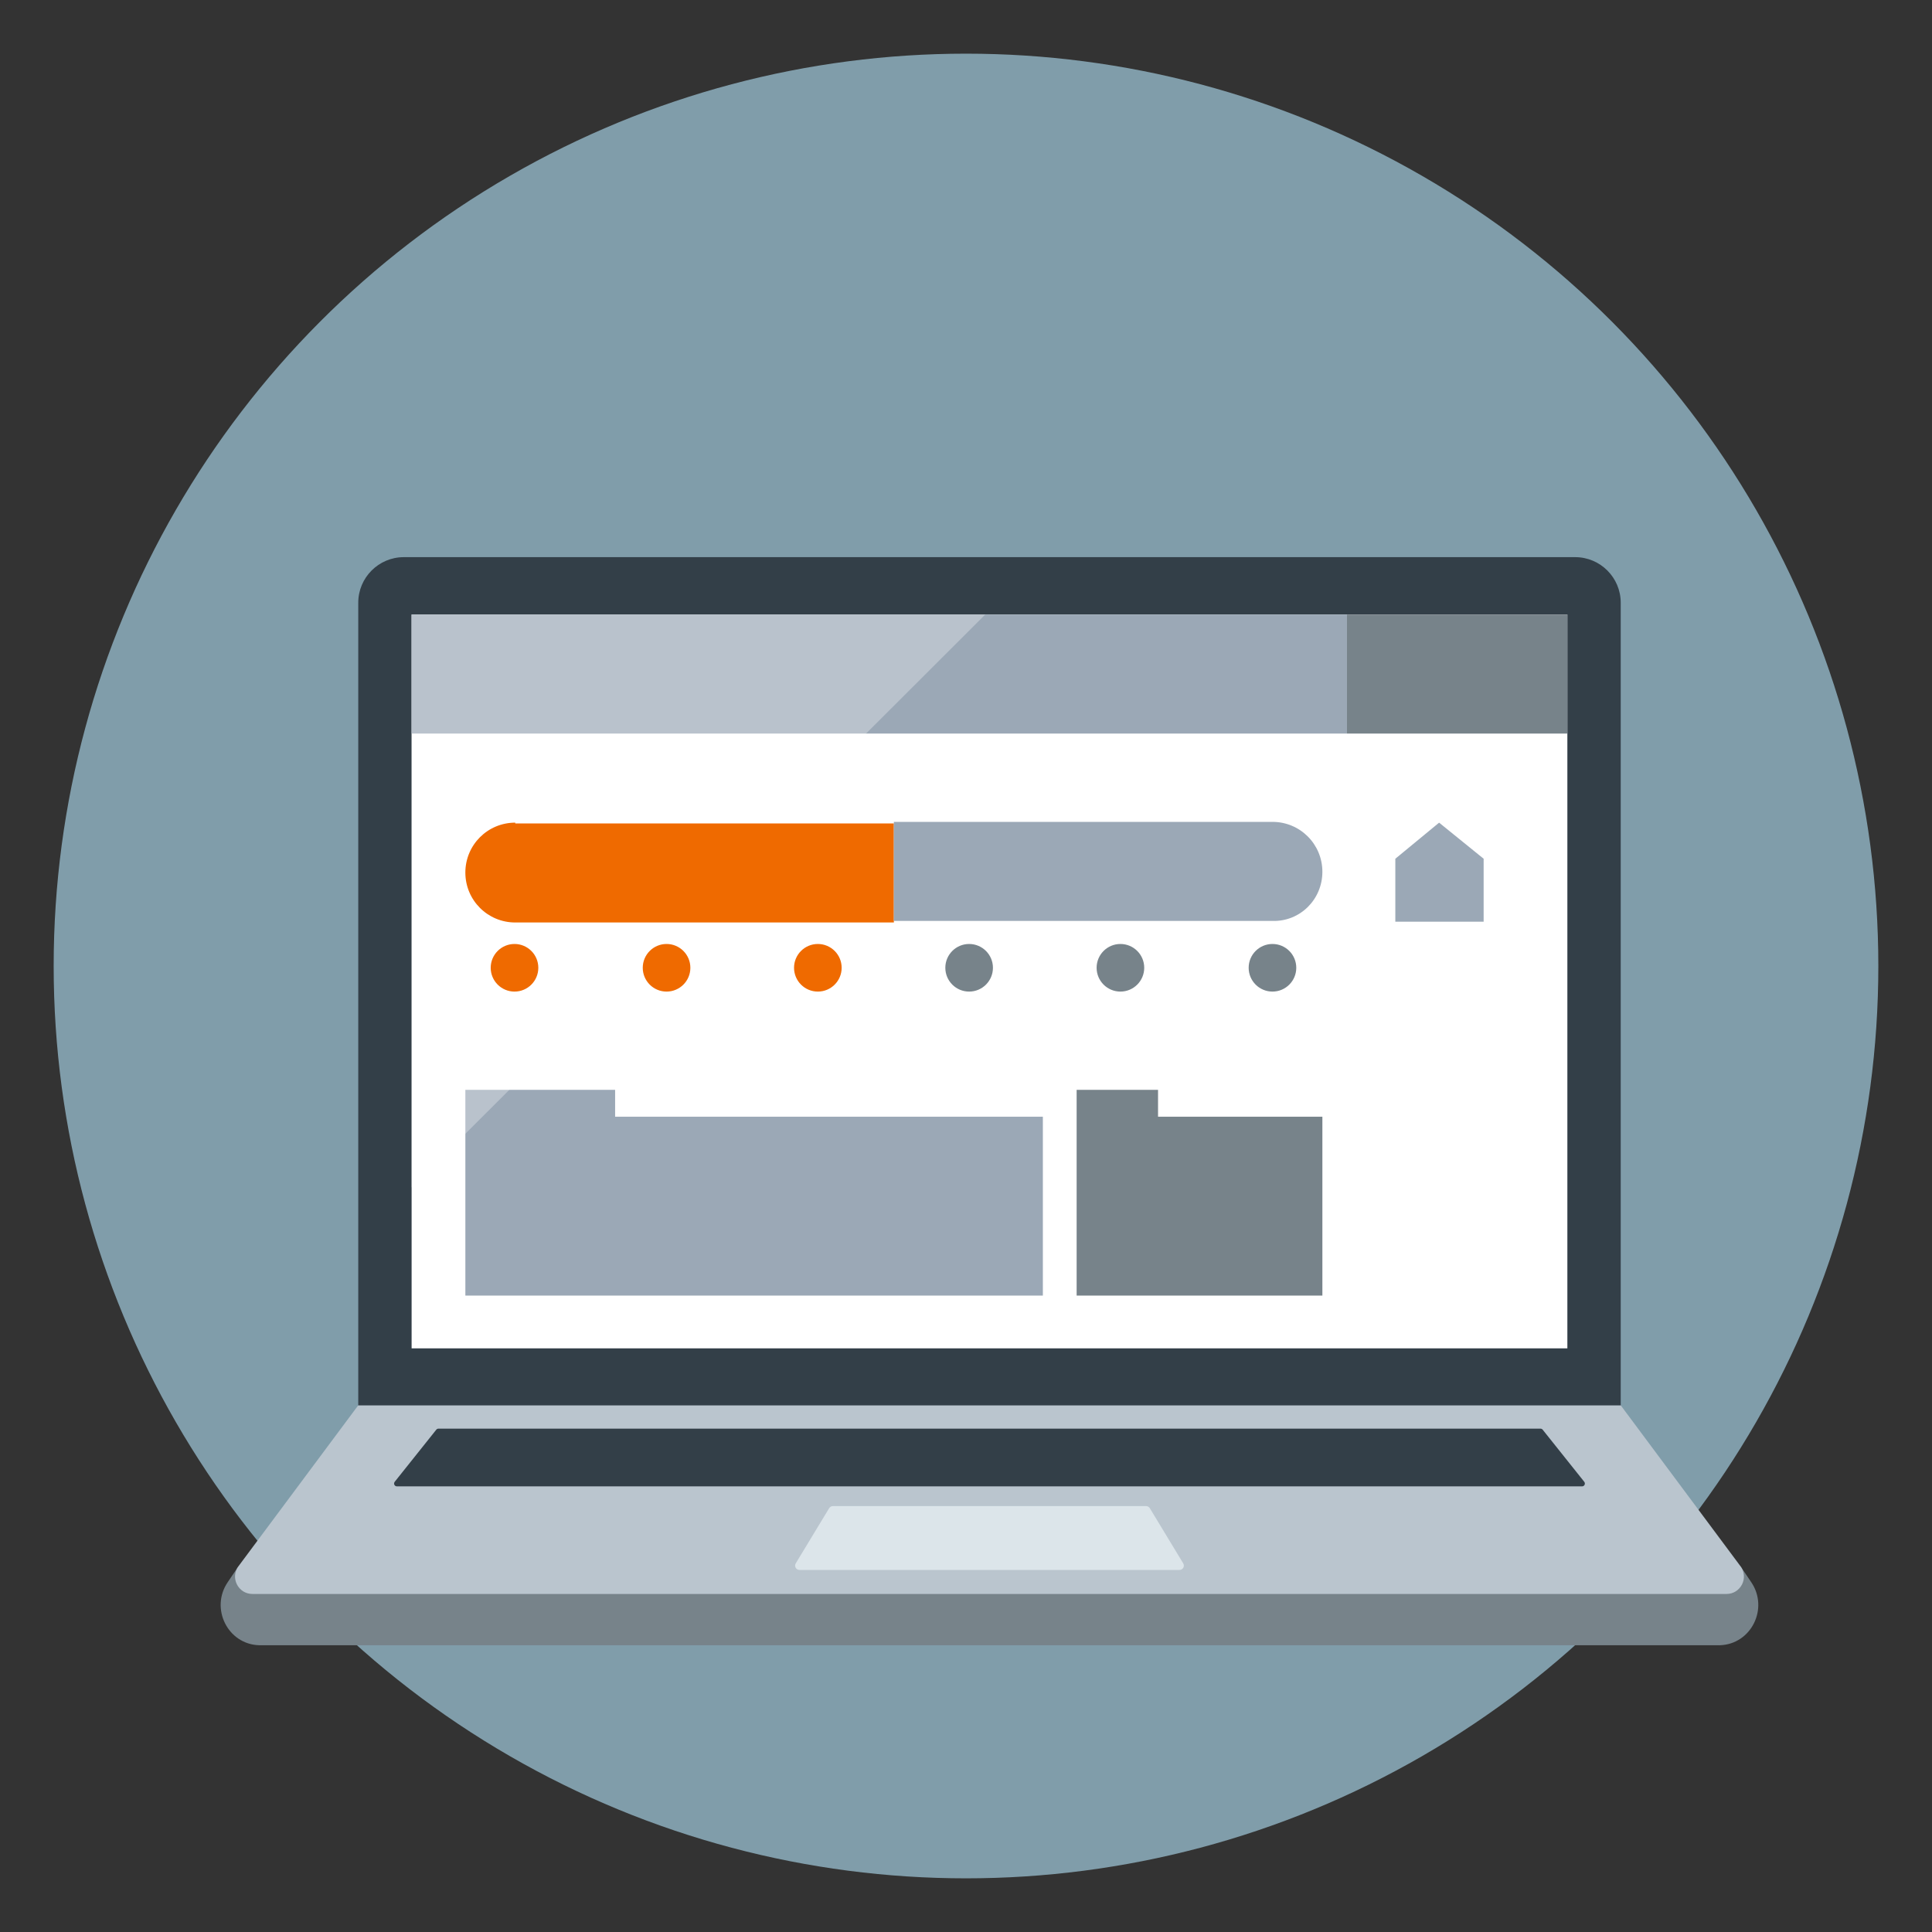<svg height="180" viewBox="0 0 180 180" width="180" xmlns="http://www.w3.org/2000/svg"><rect x="0" y="0" width="180" height="180" fill="#333333" stroke="none"/><circle cx="90" cy="90" fill="#b4e5fa" opacity=".6" r="85"/><path d="m37.624 51.908h109.129c2.343 0 4.246 1.903 4.246 4.246v74.809h-117.621v-74.809c0-2.343 1.903-4.246 4.246-4.246z" fill="#333f48"/><path d="m38.349 57.255h107.679v68.368h-107.679z" fill="#fff"/><path d="m162.17 145.943h-139.964l-.997 1.478c-1.64 2.429.003 5.771 2.932 5.862.05.002.1.002.151.002h135.792c.051 0 .102 0 .152-.002 2.929-.092 4.57-3.433 2.931-5.862z" fill="#77838a"/><path d="m160.856 148.506h-137.336c-1.332 0-2.095-1.519-1.3-2.588l11.15-14.979h117.635l11.15 14.979c.796 1.069.033 2.588-1.3 2.588z" fill="#bac5ce"/><path d="m36.773 138.057 3.874-4.856c.05-.062.125-.098.204-.098h102.673c.079 0 .155.036.204.098l3.874 4.856c.136.171.015.424-.204.424h-110.42c-.219 0-.341-.253-.204-.424z" fill="#333f48"/><path d="m74.138 145.655 3.113-5.141c.073-.121.204-.195.345-.195h29.184c.141 0 .272.074.345.195l3.113 5.141c.163.269-.031.613-.345.613h-35.41c-.314 0-.508-.344-.345-.613z" fill="#dce5ea"/><path d="m57.309 104.042v-2.504h-13.952v19.169h53.804v-16.665z" fill="#9ba8b6"/><path d="m38.349 57.255h87.145v11.09h-87.145z" fill="#9ba8b6"/><path d="m125.493 57.255h20.534v11.09h-20.534z" fill="#77838a"/><path d="m138.228 80.007-4.15-3.362-4.078 3.362v5.867h8.228z" fill="#9ba8b6"/><path d="m91.794 57.255h-53.445v53.374z" fill="#fff" opacity=".3"/><circle cx="47.936" cy="90.166" fill="#ef6a00" r="2.218"/><circle cx="62.102" cy="90.166" fill="#ef6a00" r="2.218"/><circle cx="76.197" cy="90.166" fill="#ef6a00" r="2.218"/><g fill="#77838a"><circle cx="90.292" cy="90.166" r="2.218"/><circle cx="104.387" cy="90.166" r="2.218"/><circle cx="118.553" cy="90.166" r="2.218"/></g><path d="m48.007 76.644c-2.576 0-4.651 2.075-4.651 4.651s2.075 4.651 4.651 4.651h35.273v-9.23h-35.273v-.071z" fill="#ef6a00"/><path d="m123.203 81.223c0-2.576-2.075-4.651-4.651-4.651h-35.273v9.23h35.273c2.576.071 4.651-2.003 4.651-4.579z" fill="#9ba8b6"/><path d="m107.892 104.042v-2.504h-7.584v19.169h22.895v-16.665z" fill="#77838a"/></svg>